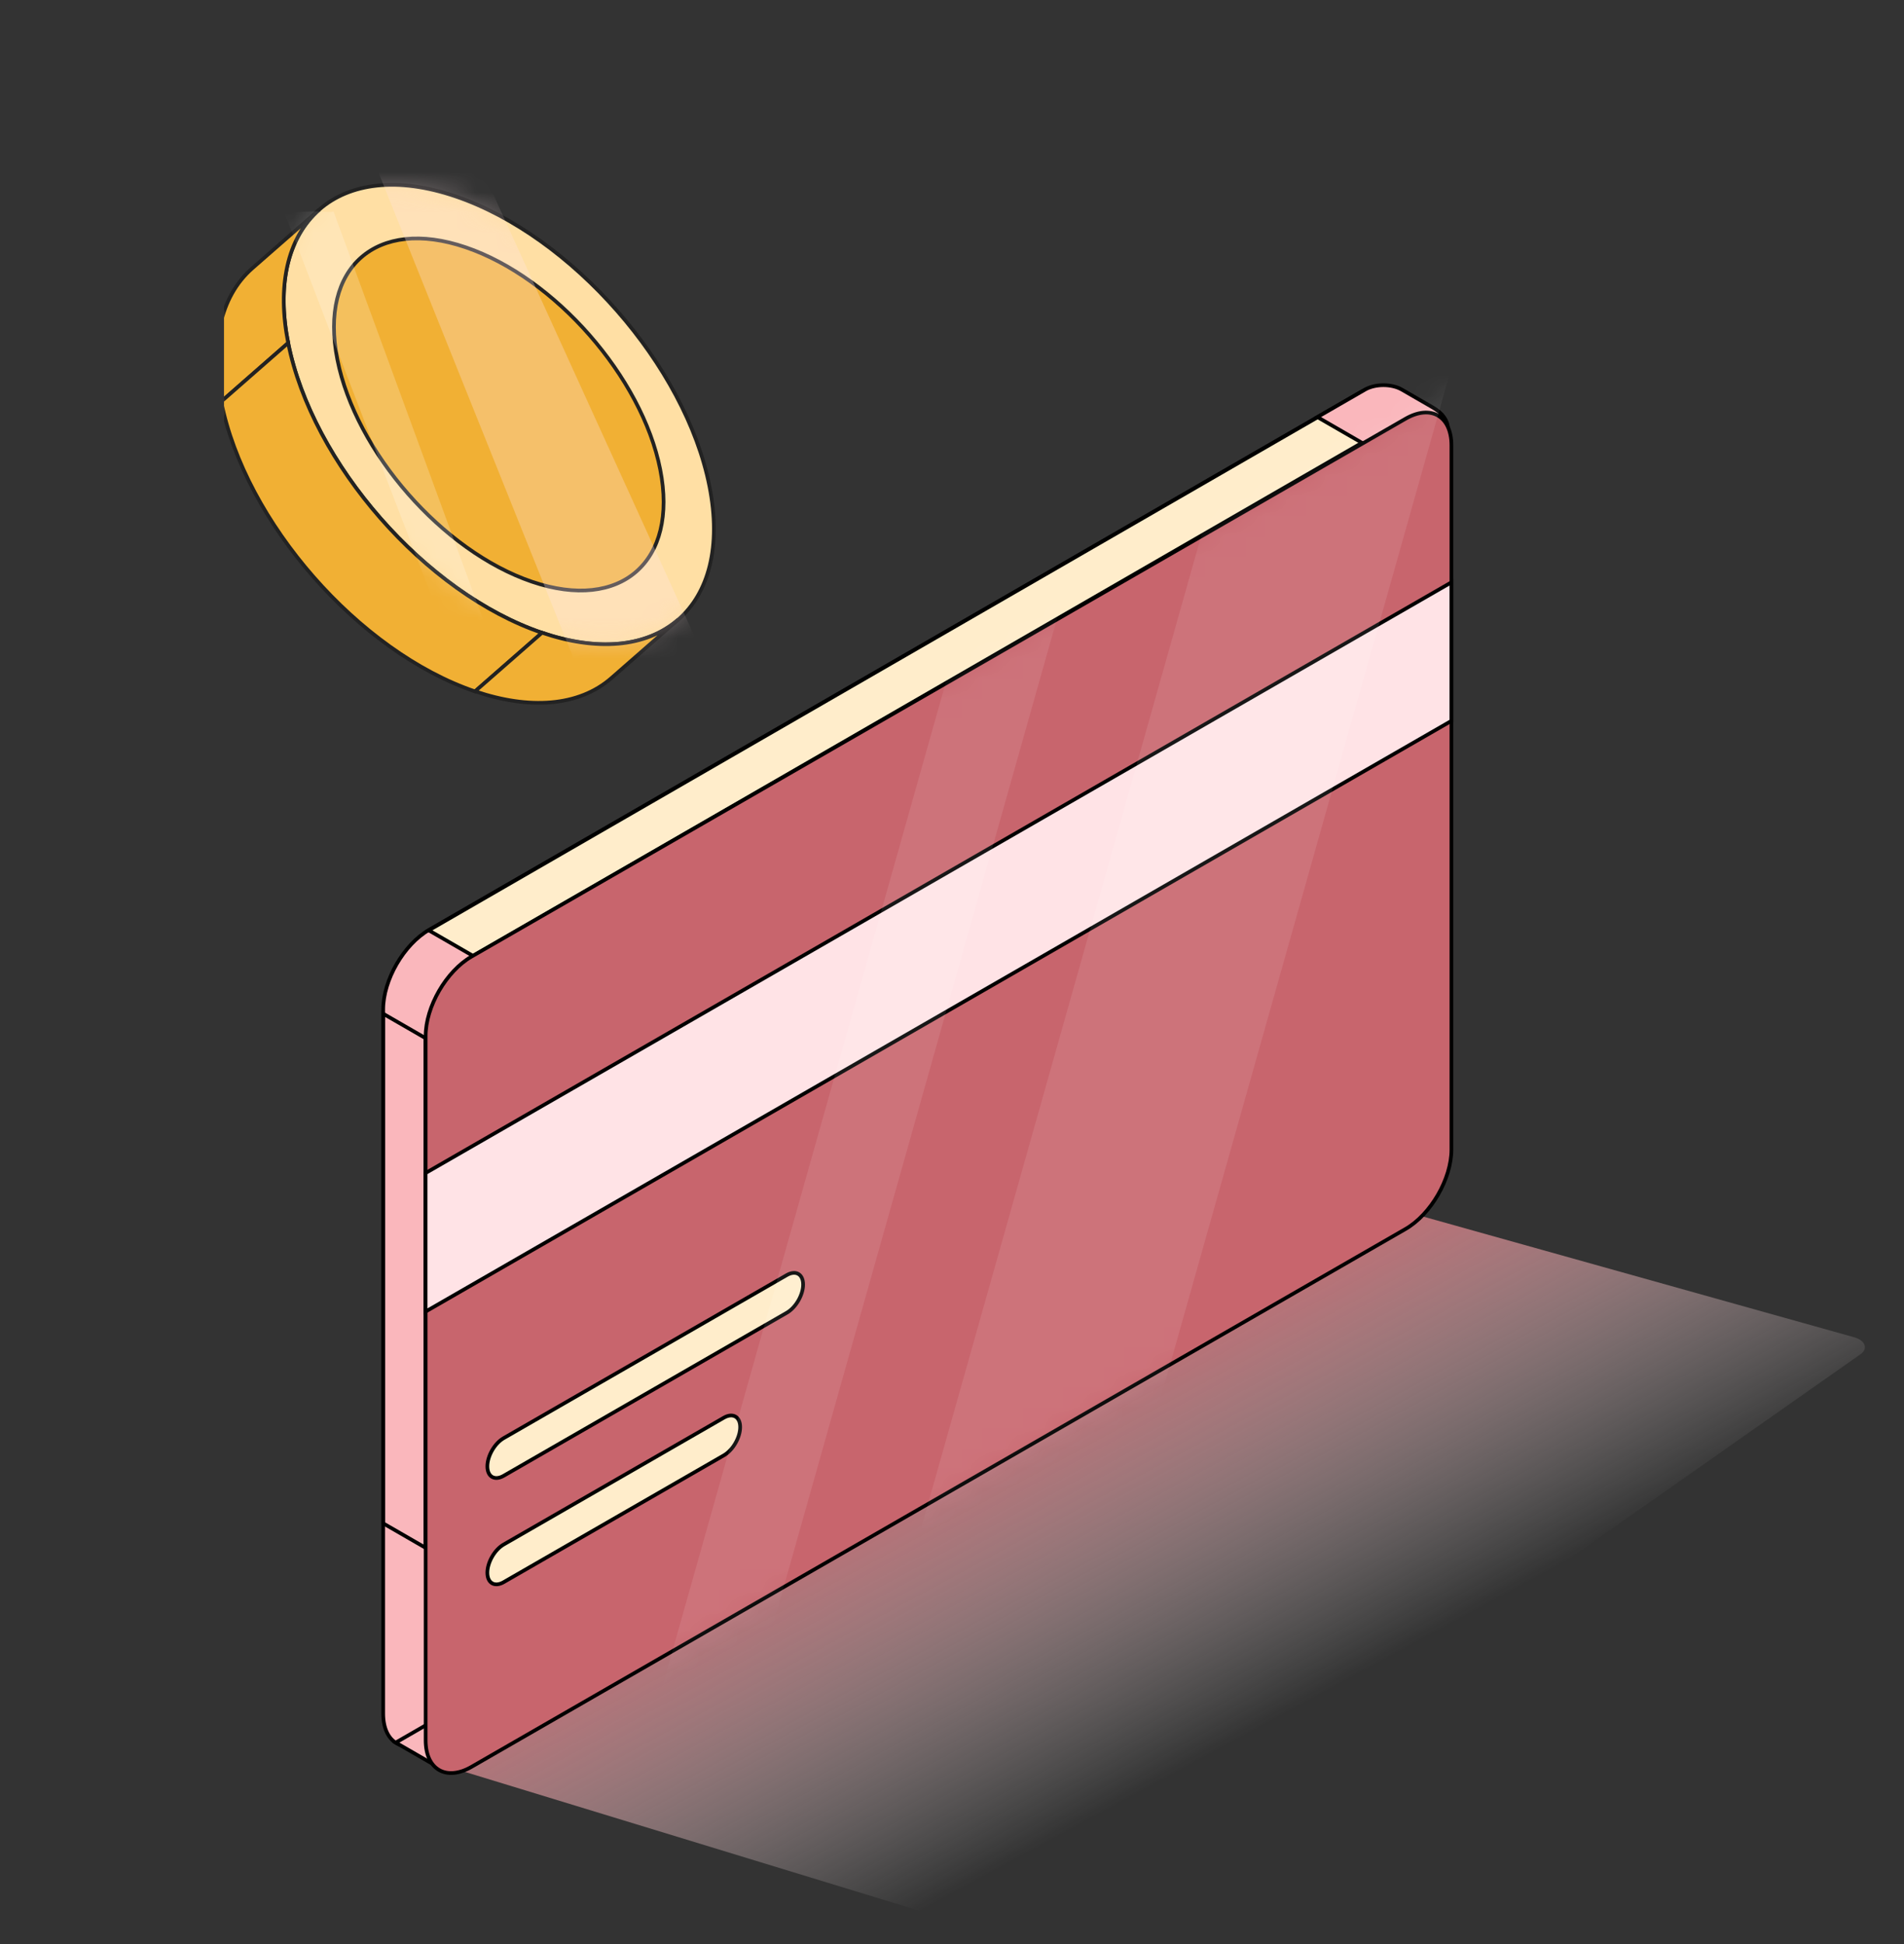 <svg width="94" height="96" viewBox="0 0 94 96" fill="none" xmlns="http://www.w3.org/2000/svg">
<rect x="0" y="0" width="94" height="96" fill="#333333" stroke="none"/>
<g clip-path="url(#clip0_4_4336)">
<path d="M60.068 59.17C61.32 58.365 63.343 58.136 65.029 58.608L91.539 66.033C92.088 66.187 92.243 66.597 91.856 66.869L50.983 95.567C50.698 95.767 50.209 95.823 49.813 95.702L22.989 87.506C20.572 86.768 20.001 84.914 21.829 83.739L60.068 59.17Z" fill="url(#paint0_linear_4_4336)"/>
<g clip-path="url(#clip1_4_4336)">
<path d="M35.025 24.01C36.205 29.961 32.505 33.201 26.761 31.247C21.018 29.293 15.406 22.884 14.227 16.933C13.048 10.982 16.748 7.742 22.491 9.697C28.234 11.651 33.846 18.059 35.025 24.01Z" fill="#FFDFA4" stroke="#222222" stroke-width="0.182"/>
<path d="M32.594 23.178C33.497 27.738 30.662 30.221 26.261 28.724C21.86 27.226 17.559 22.315 16.656 17.755C15.752 13.195 18.587 10.712 22.988 12.21C27.39 13.707 31.69 18.618 32.594 23.178Z" fill="#F1B034" stroke="#222222" stroke-width="0.182"/>
<path d="M15.763 10.352C14.149 11.766 13.68 14.178 14.227 16.935L10.921 19.83C10.375 17.072 10.844 14.66 12.457 13.247L15.763 10.352Z" fill="#F1B034" stroke="#222222" stroke-width="0.182"/>
<path d="M26.762 31.248C21.018 29.294 15.407 22.886 14.227 16.935L10.922 19.829C12.101 25.78 17.713 32.189 23.456 34.143L26.762 31.248Z" fill="#F1B034" stroke="#222222" stroke-width="0.182"/>
<path d="M33.489 30.588C31.875 32.001 29.422 32.147 26.761 31.242L23.455 34.136C26.116 35.042 28.569 34.896 30.183 33.483L33.489 30.588Z" fill="#F1B034" stroke="#222222" stroke-width="0.182"/>
<mask id="mask0_4_4336" style="mask-type:alpha" maskUnits="userSpaceOnUse" x="13" y="9" width="23" height="23">
<path d="M34.98 23.99C36.16 29.941 32.46 33.181 26.716 31.226C20.973 29.272 15.361 22.864 14.182 16.913C13.003 10.962 16.703 7.722 22.446 9.676C28.189 11.63 33.801 18.039 34.98 23.99Z" fill="#FAB7BC" stroke="black" stroke-width="0.088"/>
</mask>
<g mask="url(#mask0_4_4336)">
<path opacity="0.3" d="M18.527 8.122L29.053 34.348C30.952 32.574 34.614 32.14 34.614 32.14L22.683 5.928C20.352 6.05 18.527 8.122 18.527 8.122Z" fill="#FFE3E6"/>
<path d="M16.465 10.44L23.842 30.563C22.728 30.812 21.785 30.521 21.708 30.5L14.068 10.556C15.79 10.3 16.244 10.553 16.465 10.44Z" fill="white" fill-opacity="0.2"/>
</g>
<path d="M67.156 19.373L21.184 45.915C19.933 46.638 18.918 48.395 18.918 49.84V84.616C18.918 86.061 19.933 86.647 21.184 85.925L67.156 59.383C68.407 58.66 69.422 56.903 69.422 55.458V20.682C69.422 19.237 68.407 18.651 67.156 19.373Z" fill="#FAB7BC" stroke="black" stroke-width="0.182"/>
<path d="M18.924 50.06L21.004 51.261V76.426L18.924 75.225V50.06Z" fill="#FAB7BC" stroke="black" stroke-width="0.182"/>
<path d="M21.168 45.939L65.099 20.575L67.286 21.838L23.355 47.201L21.168 45.939Z" fill="#FFEDCB" stroke="black" stroke-width="0.182"/>
<path d="M21.707 84.795L23.513 85.838C24.112 86.183 24.112 86.744 23.513 87.09C22.913 87.436 21.942 87.436 21.343 87.09L19.537 86.047L21.707 84.795Z" fill="#FAB7BC" stroke="black" stroke-width="0.182"/>
<path d="M67.393 19.237C67.894 18.948 68.706 18.948 69.206 19.237L70.744 20.125C71.726 20.692 71.726 21.611 70.744 22.178C69.926 22.65 68.6 22.65 67.782 22.178L65.041 20.595L67.393 19.237Z" fill="#FAB7BC" stroke="black" stroke-width="0.182"/>
<path d="M69.388 20.679L23.281 47.234C22.029 47.955 21.014 49.712 21.014 51.157V85.933C21.014 87.378 22.029 87.965 23.281 87.243L69.388 60.688C70.641 59.967 71.656 58.211 71.656 56.765V21.989C71.656 20.544 70.641 19.957 69.388 20.679Z" fill="#C8656D" stroke="black" stroke-width="0.182"/>
<path d="M71.654 28.756L21.012 57.923V64.764L71.654 35.597V28.756Z" fill="#FFE3E6" stroke="black" stroke-width="0.182"/>
<path d="M38.844 62.963L24.866 71.014C24.421 71.27 24.061 71.894 24.061 72.407V72.407C24.061 72.921 24.421 73.129 24.866 72.873L38.844 64.822C39.289 64.566 39.65 63.942 39.65 63.429C39.65 62.915 39.289 62.707 38.844 62.963Z" fill="#FFEDCB" stroke="black" stroke-width="0.182"/>
<path d="M35.736 70.005L24.866 76.266C24.421 76.522 24.061 77.146 24.061 77.659V77.659C24.061 78.172 24.421 78.381 24.866 78.125L35.736 71.864C36.181 71.608 36.542 70.984 36.542 70.47C36.542 69.957 36.181 69.749 35.736 70.005Z" fill="#FFEDCB" stroke="black" stroke-width="0.182"/>
<g opacity="0.3">
<mask id="mask1_4_4336" style="mask-type:alpha" maskUnits="userSpaceOnUse" x="28" y="16" width="51" height="68">
<g opacity="0.3">
<path d="M76.597 16.548L30.49 43.103C29.238 43.825 28.223 45.581 28.223 47.026V81.802C28.223 83.247 29.238 83.834 30.49 83.113L76.597 56.557C77.85 55.836 78.865 54.08 78.865 52.635V17.858C78.865 16.413 77.85 15.826 76.597 16.548Z" fill="#FFCB05" stroke="black" stroke-width="0.105"/>
</g>
</mask>
<g mask="url(#mask1_4_4336)">
<path d="M53.066 27.422L48.803 26.219L30.491 91.118L34.754 92.32L53.066 27.422Z" fill="white"/>
<path d="M72.368 15.629L63.096 13.013L44.784 77.912L54.057 80.528L72.368 15.629Z" fill="white"/>
</g>
</g>
</g>
</g>
<defs>
<linearGradient id="paint0_linear_4_4336" x1="58.56" y1="62.75" x2="70.21" y2="84.259" gradientUnits="userSpaceOnUse">
<stop stop-color="#C8656D"/>
<stop offset="0.881" stop-color="white" stop-opacity="0"/>
</linearGradient>
<clipPath id="clip0_4_4336">
<rect width="93.208" height="95" fill="white" transform="translate(0.305 0.914)"/>
</clipPath>
<clipPath id="clip1_4_4336">
<rect width="89.623" height="89.623" fill="white" transform="translate(11.059 0.914)"/>
</clipPath>
</defs>
</svg>
